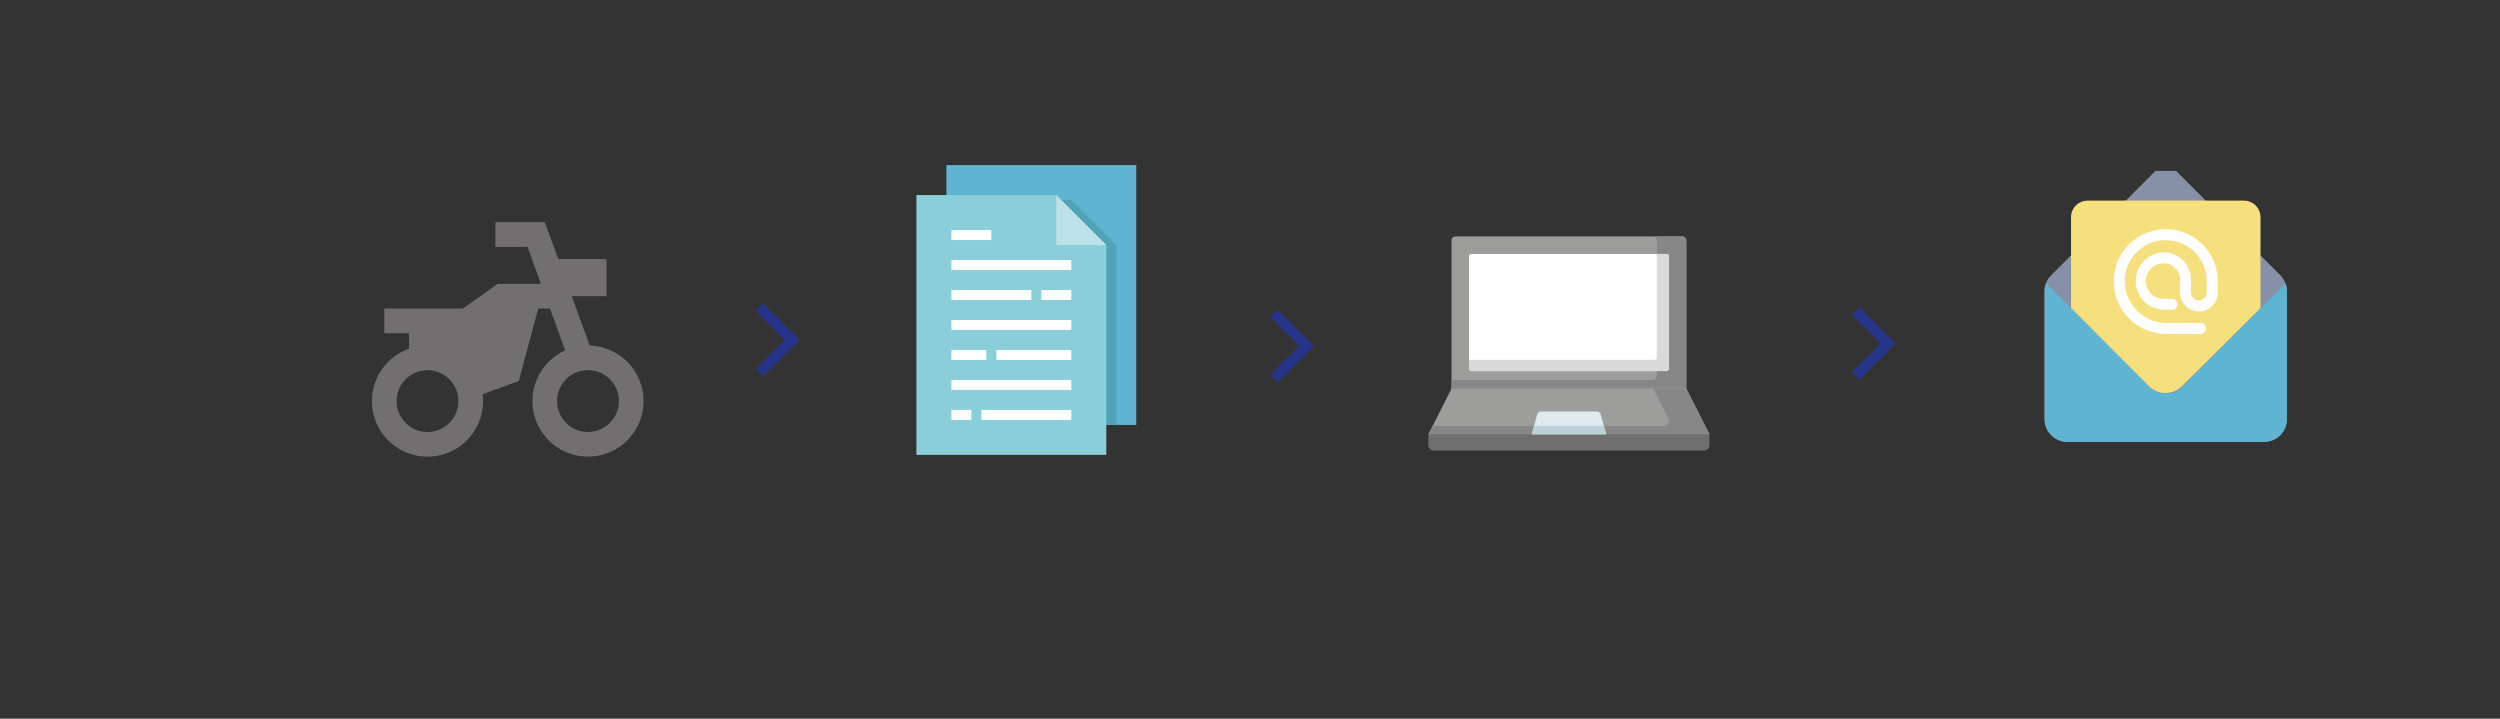 <svg id="Calque_1" data-name="Calque 1" xmlns="http://www.w3.org/2000/svg" viewBox="0 0 728.2 209.34"><rect x="0" y="0" width="728.2" height="209.34" fill="#333333" stroke="none"/><defs><style>.cls-1{fill:#5fb4d1;}.cls-2{fill:#51a2b7;}.cls-3{fill:#89ced9;}.cls-4{fill:#bce1e9;}.cls-5{fill:none;}.cls-6{fill:#fff;}.cls-7{fill:#9d9d9c;}.cls-8{fill:#878787;}.cls-9{fill:#dadada;}.cls-10{fill:#706f6f;}.cls-11{fill:#e0ebf0;}.cls-12{fill:#bfcfd7;}.cls-13{fill:#8690a6;}.cls-14{fill:#f6e07e;}.cls-15{fill:#27348b;}.cls-16{fill:#716f6f;}</style></defs><title>Plan de travail 1</title><g id="filled_outline" data-name="filled outline"><rect class="cls-1" x="275.66" y="48.09" width="55.31" height="75.68"/><polygon class="cls-2" points="312.05 58.28 309.14 58.28 309.14 123.77 325.15 123.77 325.15 71.38 312.05 58.28"/><polygon class="cls-3" points="322.24 132.5 266.93 132.5 266.93 56.82 307.68 56.82 322.24 71.38 322.24 132.5"/><polygon class="cls-4" points="322.24 71.38 307.68 71.38 307.68 56.82 322.24 71.38"/><path class="cls-5" d="M265.48,56.82v75.69a1.45,1.45,0,0,0,1.45,1.45h55.31a1.45,1.45,0,0,0,1.45-1.45V71.38a.29.29,0,0,0,0-.09,1.22,1.22,0,0,0-.07-.38s0-.09-.05-.14a1.5,1.5,0,0,0-.29-.42L308.71,55.79a1.55,1.55,0,0,0-.43-.29l-.14,0a1.51,1.51,0,0,0-.37-.07H266.93A1.45,1.45,0,0,0,265.48,56.82Zm53.24,13.1h-9.58V60.34ZM268.39,58.28h37.84v13.1a1.45,1.45,0,0,0,1.45,1.45h13.1v58.22H268.39Z"/><path class="cls-5" d="M326.6,122.32v2.91H331a1.46,1.46,0,0,0,1.46-1.46V48.09A1.46,1.46,0,0,0,331,46.64H275.66a1.45,1.45,0,0,0-1.45,1.45v4.37h2.91V49.55h52.39v72.77Z"/><rect class="cls-6" x="277.12" y="75.74" width="34.93" height="2.91"/><rect class="cls-6" x="277.12" y="67.01" width="11.64" height="2.91"/><rect class="cls-6" x="277.12" y="84.48" width="23.29" height="2.91"/><rect class="cls-6" x="303.32" y="84.48" width="8.73" height="2.91"/><rect class="cls-6" x="277.12" y="93.21" width="34.93" height="2.91"/><rect class="cls-6" x="277.12" y="110.67" width="34.93" height="2.91"/><rect class="cls-6" x="290.22" y="101.94" width="21.83" height="2.91"/><rect class="cls-6" x="277.12" y="101.94" width="10.19" height="2.91"/><rect class="cls-6" x="277.12" y="119.41" width="5.82" height="2.91"/><rect class="cls-6" x="285.85" y="119.41" width="26.2" height="2.91"/></g><path class="cls-7" d="M491.19,116.12H422.8V70A1.14,1.14,0,0,1,424,68.87H490A1.14,1.14,0,0,1,491.19,70v46.1Z"/><path class="cls-8" d="M490,68.87h-8.6A1.14,1.14,0,0,1,482.59,70v39.3a1.35,1.35,0,0,1-1.35,1.36H422.8v5.44h68.39V70A1.14,1.14,0,0,0,490,68.87Z"/><path class="cls-6" d="M427.9,107.39V74.67a.71.71,0,0,1,.71-.7h56.77a.71.71,0,0,1,.71.7v32.72a.7.7,0,0,1-.71.7H428.61A.7.7,0,0,1,427.9,107.39Z"/><path class="cls-9" d="M485.38,74h-2.79V104.1a.7.7,0,0,1-.7.7h-54v2.59a.7.7,0,0,0,.71.7h56.77a.7.7,0,0,0,.71-.7V74.67A.71.71,0,0,0,485.38,74Z"/><path class="cls-10" d="M496.33,131.24H417.66a1.61,1.61,0,0,1-1.61-1.61V126.5h81.89v3.13A1.61,1.61,0,0,1,496.33,131.24Z"/><polygon class="cls-7" points="497.94 126.5 416.06 126.5 422.8 113.2 491.19 113.2 497.94 126.5"/><path class="cls-8" d="M491.19,113.2h-9.66l4.43,8.74a1.47,1.47,0,0,1-1.31,2.13H417.28l-1.23,2.43h81.89Z"/><path class="cls-11" d="M467.84,126.5l-1.62-5.85a1.09,1.09,0,0,0-1.05-.8H448.82a1.09,1.09,0,0,0-1.05.8l-1.61,5.85Z"/><polygon class="cls-12" points="446.82 124.07 446.15 126.5 467.84 126.5 467.17 124.07 446.82 124.07"/><path class="cls-5" d="M499.17,126.42v0l0-.15h0a.65.65,0,0,0,0-.13v0s0-.07,0-.11v0l-6.61-13V70A2.39,2.39,0,0,0,490,67.63H424A2.39,2.39,0,0,0,421.56,70v42.89l-6.61,13v0s0,.07,0,.11v0a.65.65,0,0,0,0,.13h0l0,.15v3.24a2.85,2.85,0,0,0,2.84,2.85h78.67a2.85,2.85,0,0,0,2.84-2.85v-3.21ZM424,70.1H490V112H424Zm-.47,44.34h66.88l5.48,10.82H468.78l-1.37-4.94a2.33,2.33,0,0,0-2.24-1.71H448.82a2.33,2.33,0,0,0-2.24,1.71l-1.37,4.94H418.07Zm42.65,10.82H447.78l1.15-4.17h16.13Zm30.49,4.37a.37.37,0,0,1-.37.37H417.66a.37.37,0,0,1-.37-.37v-1.89H496.7Z"/><path class="cls-5" d="M486.09,93.09a1.24,1.24,0,0,0-1.24,1.24v12.53H429.14V94.33a1.24,1.24,0,1,0-2.47,0v13.06a1.94,1.94,0,0,0,1.94,1.94h56.77a1.94,1.94,0,0,0,1.94-1.94V94.33A1.24,1.24,0,0,0,486.09,93.09Z"/><path class="cls-5" d="M485.38,72.74H428.61a1.94,1.94,0,0,0-1.94,1.93V87.74a1.24,1.24,0,0,0,2.47,0V75.21h55.71V87.74a1.24,1.24,0,0,0,2.47,0V74.67A1.94,1.94,0,0,0,485.38,72.74Z"/><path class="cls-13" d="M664.19,80.14,633.85,49.78h-6L597.5,80.14a6.65,6.65,0,0,0-2,4.71v37.2a6.66,6.66,0,0,0,6.66,6.66h57.27a6.66,6.66,0,0,0,6.66-6.66V84.85A6.65,6.65,0,0,0,664.19,80.14Z"/><path class="cls-14" d="M603.25,89.77V63.27a4.83,4.83,0,0,1,4.83-4.83h45.53a4.83,4.83,0,0,1,4.83,4.83V89.79l-22.88,22.69a6.88,6.88,0,0,1-9.71,0Z"/><path class="cls-1" d="M635.57,112.68a6.66,6.66,0,0,1-9.42,0L596,82.51a6.6,6.6,0,0,0-.42,2.34v37.2a6.66,6.66,0,0,0,6.66,6.66h57.27a6.66,6.66,0,0,0,6.66-6.66V84.85a6.81,6.81,0,0,0-.42-2.33Z"/><path class="cls-5" d="M665.33,79,660,73.72V63.25a6.43,6.43,0,0,0-6.41-6.42H643.17L635,48.65a1.61,1.61,0,0,0-1.14-.47h-6a1.61,1.61,0,0,0-1.14.47l-8.19,8.18H608.06a6.43,6.43,0,0,0-6.42,6.42V73.74L596.36,79a8.2,8.2,0,0,0-2.42,5.84v37.2a8.27,8.27,0,0,0,2.32,5.74l.1.1.11.1a8.22,8.22,0,0,0,5.74,2.32h21.41a1.6,1.6,0,1,0,0-3.2H602.21a5.05,5.05,0,0,1-2.26-.54l18.91-18.91,6.16,6.16a8.19,8.19,0,0,0,5.84,2.41h0a8.22,8.22,0,0,0,5.85-2.42l6.13-6.13,18.89,18.89a5,5,0,0,1-2.25.54H638.06a1.6,1.6,0,1,0,0,3.2h21.42a8.22,8.22,0,0,0,5.74-2.32l.1-.1.1-.1a8.23,8.23,0,0,0,2.33-5.74V84.85A8.2,8.2,0,0,0,665.33,79ZM660,78.26l3,3a5.31,5.31,0,0,1,.72.92L660,85.92Zm-31.5-26.87h4.65l5.44,5.44H623.09ZM598.63,81.28l3-3v7.65l-3.73-3.73A4.51,4.51,0,0,1,598.63,81.28Zm-1,43a5,5,0,0,1-.53-2.25V86l19.44,19.43Zm36.76-12.76a5,5,0,0,1-3.58,1.49h0a5,5,0,0,1-3.57-1.48L604.85,89.12V63.25A3.21,3.21,0,0,1,608.06,60h45.57a3.21,3.21,0,0,1,3.21,3.21V74.18a1.28,1.28,0,0,0,0,.39V89.13Zm30.1,10.51a5,5,0,0,1-.54,2.25l-18.89-18.89L664.54,86Z"/><path class="cls-5" d="M630.84,127.11a1.61,1.61,0,0,0-1.13.47,1.59,1.59,0,0,0,0,2.26,1.61,1.61,0,0,0,2.27,0,1.59,1.59,0,0,0,0-2.26,1.61,1.61,0,0,0-1.14-.47Z"/><path class="cls-6" d="M630.84,66.77a15.17,15.17,0,0,0-15.15,15.15,15.37,15.37,0,0,0,15.36,15.35h9.75a1.61,1.61,0,1,0,0-3.21h-9.75A12.15,12.15,0,0,1,618.9,81.92a11.94,11.94,0,1,1,23.88,0v3.29a2.29,2.29,0,1,1-4.58,0V81.49a8,8,0,0,0-8-8,8.38,8.38,0,0,0,0,16.75h2.56a1.61,1.61,0,0,0,0-3.21h-2.56a5.17,5.17,0,0,1,0-10.34A4.76,4.76,0,0,1,635,81.49v3.72a5.5,5.5,0,1,0,11,0V81.92a15.16,15.16,0,0,0-15.15-15.15Z"/><path class="cls-15" d="M232.9,99,222.32,88.39l-2.16,2.16L228.57,99l-8.41,8.41,2.16,2.16Z"/><path class="cls-15" d="M382.75,100.79,372.18,90.22,370,92.38l8.41,8.41L370,109.2l2.16,2.17Z"/><path class="cls-15" d="M552.15,100.06,541.58,89.49l-2.16,2.16,8.41,8.41-8.41,8.41,2.16,2.16Z"/><path class="cls-5" d="M139.23,82.06h75.5v75.5h-75.5Z"/><path class="cls-16" d="M134.82,89.87,145,82.68h20.86v7.19h-18.5l-10.27,7.19H111.93V89.87Zm3.3,18.19,10.52-3.83L151.1,111l-10.52,3.82a16.18,16.18,0,1,1-2.46-6.76Zm-13.6,17.77a9,9,0,1,0-9-9A9,9,0,0,0,124.52,125.83ZM171.27,133a16.18,16.18,0,1,1,16.18-16.18A16.17,16.17,0,0,1,171.27,133Zm0-7.19a9,9,0,1,0-9-9A9,9,0,0,0,171.27,125.83ZM119.13,93.46H140.7l9.35-6.23,1-3.76L158,85.33,151.1,111l-6.56-3.2.43-1.58-7.86,5.25-3.6-7.2H119.13Zm43.48-18h14.06V86.27H166.54l6.9,19-6.76,2.46-7.79-21.44h-.21v-.55l-5-13.83H144.3v-7.2h14.38Z"/></svg>